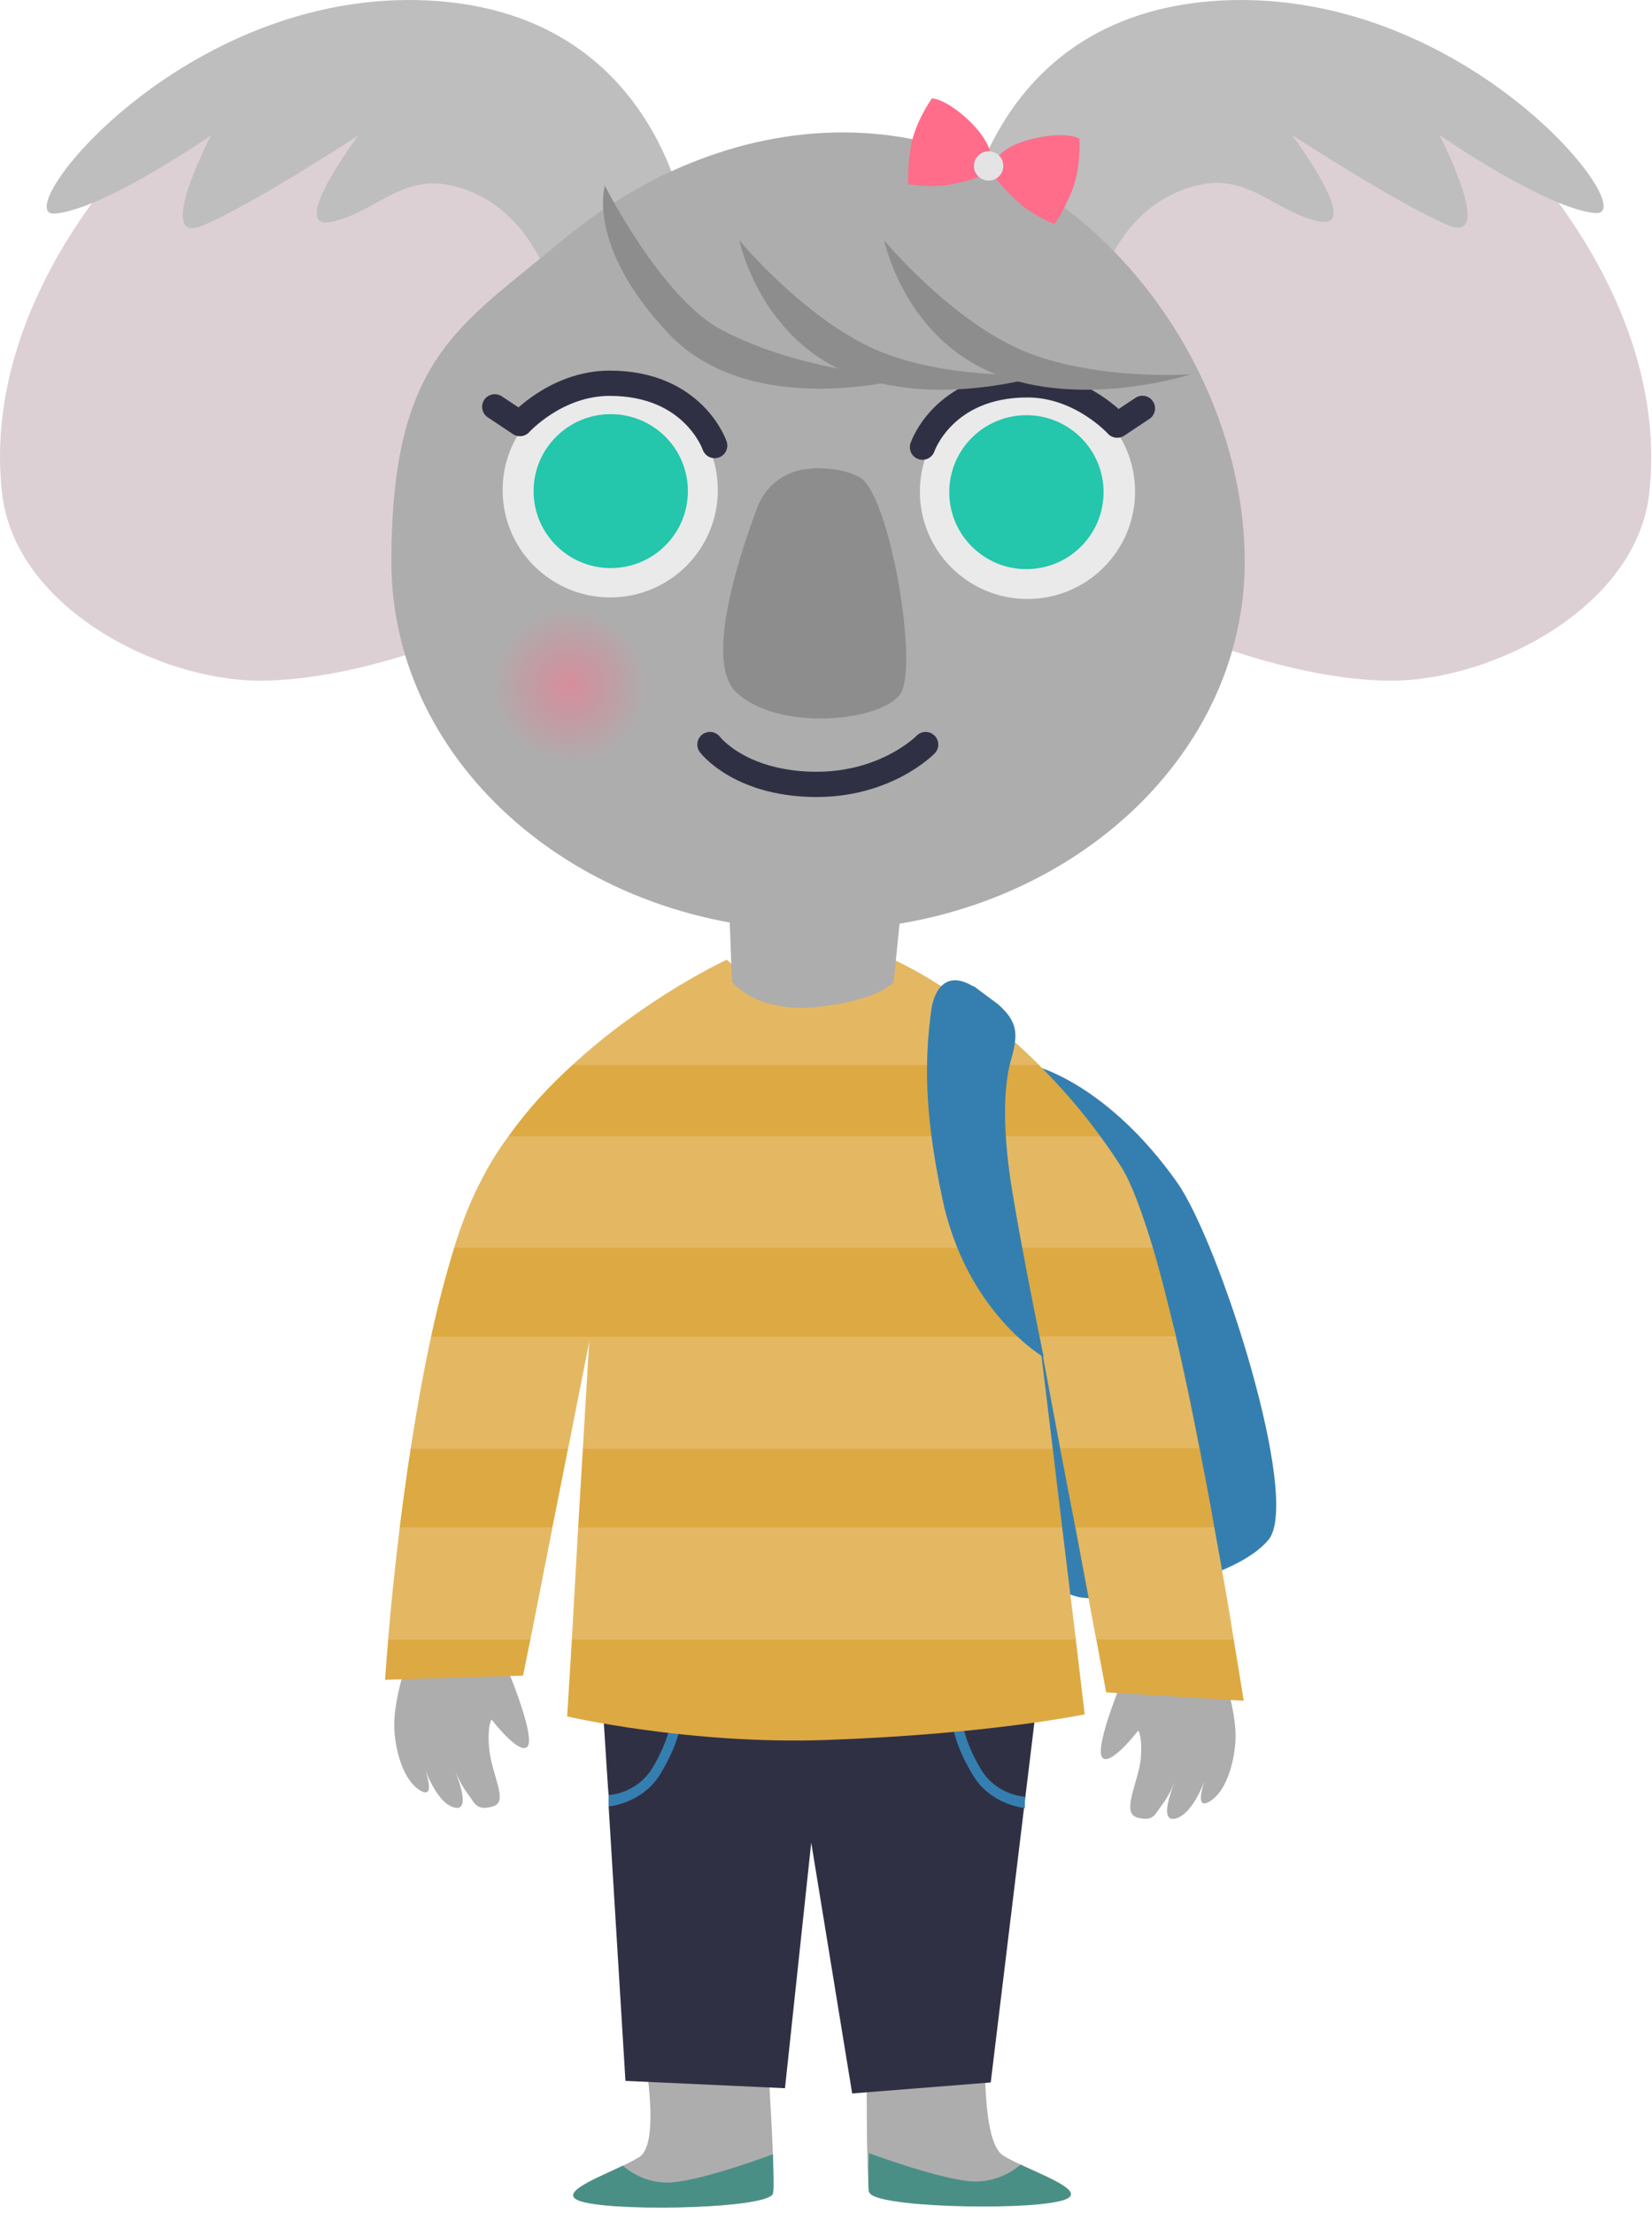 <svg xmlns="http://www.w3.org/2000/svg" width="268" height="359" viewBox="0 0 268 359" fill="none"><path d="M125.389 355.845C124.793 358.223 101.463 358.818 94.907 357.289C89.629 356.1 96.44 353.551 101.038 351.342C102.145 350.833 103.081 350.323 103.762 349.898C107.338 347.52 104.358 332.229 104.358 332.229L124.452 332.568C124.452 332.568 125.133 342.592 125.389 349.558C125.474 352.702 125.559 355.165 125.389 355.93V355.845Z" fill="#ADADAD"></path><path d="M159.872 331.805C159.872 331.805 159.106 347.266 162.682 349.644C166.258 352.023 178.093 355.506 171.537 357.035C165.066 358.479 141.652 357.885 141.056 355.591C140.46 353.297 140.63 332.569 140.63 332.569L159.872 331.805Z" fill="#ADADAD"></path><path d="M169.493 265.542L160.723 337.835L138.245 339.619L131.604 298.927L127.347 338.769L101.464 337.58L98.739 293.066V291.197C98.654 291.197 97.036 264.607 97.036 264.607C97.036 264.607 107.849 267.666 123.345 268.175C138.841 268.6 169.493 265.542 169.493 265.542Z" fill="#303045"></path><path d="M125.389 355.846C124.793 358.225 101.463 358.819 94.907 357.29C89.629 356.101 96.44 353.552 101.038 351.344C102.4 352.533 105.125 354.232 108.786 354.062C113.043 353.807 121.557 350.919 125.389 349.475C125.474 352.618 125.559 355.081 125.389 355.846Z" fill="#4A8F85"></path><path d="M141.056 355.676C141.652 358.055 165.236 358.649 171.792 357.12C177.156 355.931 170.26 353.382 165.577 351.174C164.129 352.363 161.49 354.062 157.744 353.892C153.486 353.637 144.887 350.749 140.97 349.305C140.885 352.448 140.8 354.911 140.97 355.676H141.056Z" fill="#4A8F85"></path><path d="M82.818 271.999C82.818 271.999 86.904 282.023 85.542 283.382C84.18 284.741 79.752 278.965 79.752 278.965C79.752 278.965 79.071 279.729 79.327 283.382C79.752 288.224 82.647 292.302 79.923 293.066C77.198 293.831 77.028 292.472 75.836 290.943C74.644 289.414 73.707 287.035 73.707 287.035C73.707 287.035 76.772 294.001 73.707 293.236C70.642 292.472 68.684 286.27 68.684 286.27C68.684 286.27 70.983 292.047 68.258 290.518C65.534 288.989 64.256 284.401 64.001 281.003C63.575 276.331 66.13 269.195 66.13 269.195L82.818 271.914V271.999Z" fill="#ADADAD"></path><path d="M181.584 273.784C181.584 273.784 177.497 283.808 178.859 285.167C180.221 286.526 184.649 280.75 184.649 280.75C184.649 280.75 185.33 281.514 185.074 285.167C184.819 288.82 181.754 294.087 184.478 294.852C187.203 295.616 187.373 294.257 188.565 292.728C189.757 291.199 190.694 288.82 190.694 288.82C190.694 288.82 187.629 295.786 190.694 295.021C193.759 294.257 195.717 288.056 195.717 288.056C195.717 288.056 193.418 293.832 196.143 292.303C198.868 290.774 200.145 286.187 200.4 282.789C200.826 278.116 198.272 270.98 198.272 270.98L181.584 273.699V273.784Z" fill="#ADADAD"></path><path d="M110.489 279.391C110.489 279.56 110.063 282.959 107.168 287.716C104.699 291.878 100.272 292.898 98.739 293.068V291.199C99.591 291.199 103.507 290.604 105.806 286.866C108.446 282.534 108.871 279.221 108.871 279.221L110.489 279.391Z" fill="#357FB0"></path><path d="M154.508 279.645C154.508 279.814 154.934 283.212 157.828 287.97C160.298 292.132 164.725 293.152 166.258 293.322V291.453C165.406 291.453 161.49 290.858 159.191 287.12C156.551 282.788 156.126 279.475 156.126 279.475L154.508 279.645Z" fill="#357FB0"></path><path d="M168.216 173.031C168.216 173.031 179.71 175.92 190.949 191.805C197.846 201.575 211.213 243.37 205.764 249.827C200.315 256.283 182.946 259.426 176.39 259.256C169.834 259.086 161.916 249.572 157.318 237.849C152.805 226.21 168.216 173.031 168.216 173.031Z" fill="#357FB0"></path><path d="M201.676 275.906L179.454 274.547L177.836 265.882L174.431 247.703L171.962 234.875L168.556 216.696L170.77 234.875L172.302 247.703L174.516 265.882L175.963 278.115C175.963 278.115 160.552 281.343 133.988 282.278C111.766 283.042 92.012 278.455 92.012 278.455L92.779 265.882L93.8 247.703L94.567 234.875L95.588 217.63L92.183 234.875L89.628 247.703L86.052 265.882L84.86 271.829L62.468 272.508C62.468 272.508 62.638 270.045 62.979 265.882C63.319 261.38 64 255.008 64.852 247.703C65.363 243.625 65.959 239.293 66.64 234.875C67.576 228.844 68.683 222.642 69.96 216.696C71.067 211.599 72.344 206.756 73.707 202.339C74.984 198.176 76.516 194.439 78.134 191.38C79.411 188.832 80.944 186.453 82.561 184.245C85.627 179.912 89.203 176.089 92.864 172.776C104.954 161.648 117.896 155.701 117.896 155.701C117.896 155.701 123.26 161.053 130.752 160.543C138.33 160.119 144.971 155.701 144.971 155.701C144.971 155.701 156.38 160.628 168.556 172.776C171.876 176.089 175.282 179.912 178.432 184.245C179.624 185.859 180.816 187.558 181.923 189.342C183.541 191.89 185.244 196.562 187.032 202.424C188.309 206.672 189.501 211.599 190.778 216.781C192.14 222.642 193.418 228.844 194.61 234.96C195.461 239.377 196.312 243.71 196.994 247.788C198.271 254.754 199.378 261.04 200.144 265.967C201.166 272.083 201.762 275.906 201.762 275.906H201.676Z" fill="#DDA942"></path><path opacity="0.2" d="M186.947 202.425H73.707C74.984 198.262 76.517 194.524 78.135 191.466C79.412 188.917 80.944 186.539 82.562 184.33H178.433C179.625 185.944 180.817 187.643 181.924 189.427C183.541 191.976 185.244 196.648 187.032 202.51L186.947 202.425Z" fill="#FFF6E6"></path><path opacity="0.2" d="M69.876 216.867H168.557L170.771 235.047H94.483L95.504 217.802L92.099 235.047H66.556C67.492 229.015 68.599 222.814 69.876 216.867Z" fill="#FFF6E6"></path><path opacity="0.2" d="M172.047 234.961L168.642 216.781H190.694C192.056 222.643 193.333 228.844 194.525 234.961H172.047Z" fill="#FFF6E6"></path><path opacity="0.2" d="M89.544 247.787L85.968 265.967H62.895C63.235 261.464 63.916 255.093 64.768 247.787H89.544Z" fill="#FFF6E6"></path><path opacity="0.2" d="M172.303 247.787L174.517 265.967H92.694L93.801 247.787H172.303Z" fill="#FFF6E6"></path><path opacity="0.2" d="M200.145 265.967H177.922L174.517 247.787H196.994C198.271 254.753 199.378 261.039 200.145 265.967Z" fill="#FFF6E6"></path><path opacity="0.2" d="M168.471 172.776H92.779C104.87 161.648 117.811 155.701 117.811 155.701C117.811 155.701 123.175 161.053 130.668 160.543C138.246 160.119 144.887 155.701 144.887 155.701C144.887 155.701 156.296 160.628 168.471 172.776Z" fill="#FFF6E6"></path><path d="M157.914 160.034C153.316 157.23 151.528 160.883 151.102 163.687C150.081 171.162 149.74 179.742 152.89 194.524C156.807 212.958 169.323 220.179 169.323 220.179C169.323 220.179 166.088 204.548 164.3 193.759C163.193 187.218 162.256 178.043 164.044 171.842C165.236 167.679 165.066 165.725 161.916 162.922L157.914 159.949V160.034Z" fill="#357FB0"></path><path d="M23.558 22.756C23.558 22.756 -3.177 48.072 0.314 79.843C2.273 98.447 25.602 110.425 42.205 110.425C58.807 110.425 78.135 101.76 78.135 101.76L112.107 40.681C112.107 40.681 106.743 20.123 78.135 16.81C49.527 13.497 23.558 22.756 23.558 22.756Z" fill="#DDD0D5"></path><path d="M244.249 22.756C244.249 22.756 270.983 48.072 267.578 79.843C265.619 98.447 242.29 110.425 225.687 110.425C209.085 110.425 189.757 101.76 189.757 101.76L155.785 40.681C155.785 40.681 161.149 20.123 189.757 16.81C218.365 13.497 244.334 22.756 244.334 22.756H244.249Z" fill="#DDD0D5"></path><path d="M112.108 40.681C112.108 40.681 109.383 2.113 69.451 0.074C29.519 -1.88 0.911 35.329 8.915 34.649C16.918 33.97 34.202 21.992 34.202 21.992C34.202 21.992 24.922 39.916 32.84 36.603C40.843 33.29 58.127 21.992 58.127 21.992C58.127 21.992 46.122 37.962 54.126 35.923C62.129 33.97 66.131 26.664 76.773 31.251C87.416 35.923 90.056 48.496 90.056 48.496L112.023 40.511L112.108 40.681Z" fill="#BEBEBE"></path><path d="M155.7 40.681C155.7 40.681 158.34 2.113 198.272 0.075C238.204 -1.879 266.812 35.244 258.808 34.564C250.805 33.885 233.521 21.907 233.521 21.907C233.521 21.907 242.801 39.831 234.883 36.518C226.965 33.205 209.596 21.907 209.596 21.907C209.596 21.907 221.601 37.877 213.597 35.839C205.594 33.885 201.592 26.579 190.949 31.166C180.307 35.754 177.667 48.411 177.667 48.411L155.7 40.426V40.681Z" fill="#BEBEBE"></path><path d="M201.933 91.142C201.933 124.103 170.941 150.947 132.711 150.947C94.482 150.947 63.49 124.188 63.49 91.142C63.49 58.096 74.474 52.999 90.821 39.322C103.678 28.533 119.855 21.482 136.713 21.482C165.491 21.482 187.884 42.295 197.25 66.676C200.315 74.662 201.933 83.072 201.933 91.227V91.142Z" fill="#ADADAD"></path><path d="M98.995 96.92C108.635 96.92 116.45 89.123 116.45 79.505C116.45 69.887 108.635 62.09 98.995 62.09C89.356 62.09 81.541 69.887 81.541 79.505C81.541 89.123 89.356 96.92 98.995 96.92Z" fill="#EAEAEA"></path><path d="M99.079 92.161C105.992 92.161 111.595 86.57 111.595 79.673C111.595 72.776 105.992 67.186 99.079 67.186C92.167 67.186 86.564 72.776 86.564 79.673C86.564 86.57 92.167 92.161 99.079 92.161Z" fill="#24C6AC"></path><path d="M80.264 65.997L84.35 68.715C84.35 68.715 90.225 62.174 98.91 62.174C112.533 62.174 115.939 72.283 115.939 72.283" stroke="#303045" stroke-width="4.1" stroke-linecap="round" stroke-linejoin="round"></path><path d="M166.684 97.171C176.324 97.171 184.138 89.375 184.138 79.757C184.138 70.139 176.324 62.342 166.684 62.342C157.044 62.342 149.229 70.139 149.229 79.757C149.229 89.375 157.044 97.171 166.684 97.171Z" fill="#EAEAEA"></path><path d="M166.513 92.331C173.425 92.331 179.029 86.74 179.029 79.843C179.029 72.946 173.425 67.356 166.513 67.356C159.601 67.356 153.997 72.946 153.997 79.843C153.997 86.74 159.601 92.331 166.513 92.331Z" fill="#24C6AC"></path><path d="M185.33 66.252L181.243 68.971C181.243 68.971 175.368 62.43 166.684 62.43C153.061 62.43 149.655 72.539 149.655 72.539" stroke="#303045" stroke-width="4.1" stroke-linecap="round" stroke-linejoin="round"></path><path d="M131.946 76.02C127.859 76.02 124.198 78.569 122.835 82.392C119.515 91.227 114.321 107.707 119.515 112.379C126.582 118.836 143.099 116.967 146.079 112.549C149.059 108.132 144.376 80.523 139.608 77.55C137.565 76.275 134.67 75.936 132.031 75.936L131.946 76.02Z" fill="#8D8D8D"></path><path d="M115.172 120.789C115.172 120.789 119.855 126.99 131.775 127.245C143.695 127.5 150.166 120.789 150.166 120.789" stroke="#303045" stroke-width="4.1" stroke-linecap="round" stroke-linejoin="round"></path><path d="M118.066 141.604L118.748 159.273C118.748 159.273 122.494 164.37 132.541 163.351C142.502 162.331 144.972 159.358 144.972 159.358L146.76 141.688H118.152L118.066 141.604Z" fill="#ADADAD"></path><path d="M98.144 30.061C98.144 30.061 94.993 39.831 108.446 54.102C121.984 68.459 147.527 61.238 147.527 61.238C147.527 61.238 130.583 60.644 117.045 53.508C107.254 48.326 98.059 29.977 98.059 29.977L98.144 30.061Z" fill="#8D8D8D"></path><path d="M119.94 38.982C119.94 38.982 123.091 54.443 137.48 60.475C151.869 66.506 169.664 60.73 169.664 60.73C169.664 60.73 153.827 61.834 142.078 56.737C130.328 51.555 119.94 38.982 119.94 38.982Z" fill="#8D8D8D"></path><path d="M143.439 38.982C143.439 38.982 146.59 54.443 160.979 60.475C175.368 66.506 193.163 60.73 193.163 60.73C193.163 60.73 177.326 61.834 165.577 56.737C153.827 51.555 143.439 38.982 143.439 38.982Z" fill="#8D8D8D"></path><path opacity="0.5" d="M92.438 123.932C99.492 123.932 105.21 118.227 105.21 111.19C105.21 104.152 99.492 98.447 92.438 98.447C85.385 98.447 79.667 104.152 79.667 111.19C79.667 118.227 85.385 123.932 92.438 123.932Z" fill="url(#paint0_radial_841_366)"></path><path opacity="0.5" d="M171.281 123.932C178.335 123.932 184.053 118.227 184.053 111.19C184.053 104.152 178.335 98.447 171.281 98.447C164.228 98.447 158.51 104.152 158.51 111.19C158.51 118.227 164.228 123.932 171.281 123.932Z" fill="url(#paint1_radial_841_366)"></path><path d="M160.809 25.56C160.809 25.56 160.894 23.012 156.977 19.359C153.316 15.961 151.188 15.961 151.188 15.961C151.188 15.961 148.293 19.954 147.697 24.201C147.101 28.449 147.356 29.893 147.356 29.893C147.356 29.893 151.017 30.572 154.423 29.893C157.829 29.213 159.446 28.449 159.446 28.449L160.809 25.475V25.56Z" fill="#FF6D8A"></path><path d="M161.831 25.559C161.831 25.559 163.108 23.35 168.387 22.331C173.325 21.311 175.113 22.501 175.113 22.501C175.113 22.501 175.454 27.428 173.751 31.336C172.048 35.243 171.026 36.348 171.026 36.348C171.026 36.348 167.535 34.989 165.066 32.695C162.597 30.401 161.49 28.872 161.49 28.872L161.916 25.644L161.831 25.559Z" fill="#FF6D8A"></path><path d="M160.383 29.298C161.7 29.298 162.767 28.233 162.767 26.92C162.767 25.606 161.7 24.541 160.383 24.541C159.066 24.541 157.999 25.606 157.999 26.92C157.999 28.233 159.066 29.298 160.383 29.298Z" fill="#E4E4E4"></path><defs><radialGradient id="paint0_radial_841_366" cx="0" cy="0" r="1" gradientUnits="userSpaceOnUse" gradientTransform="translate(92.438 111.19) scale(12.771 12.743)"><stop stop-color="#FF6D8A"></stop><stop offset="1" stop-color="#FF6D8A" stop-opacity="0"></stop></radialGradient><radialGradient id="paint1_radial_841_366" cx="0" cy="0" r="1" gradientUnits="userSpaceOnUse" gradientTransform="translate(171.281 0.499) scale(0.426 0.425)"><stop stop-color="#FF6D8A"></stop><stop offset="1" stop-color="#FF6D8A" stop-opacity="0"></stop></radialGradient></defs></svg>